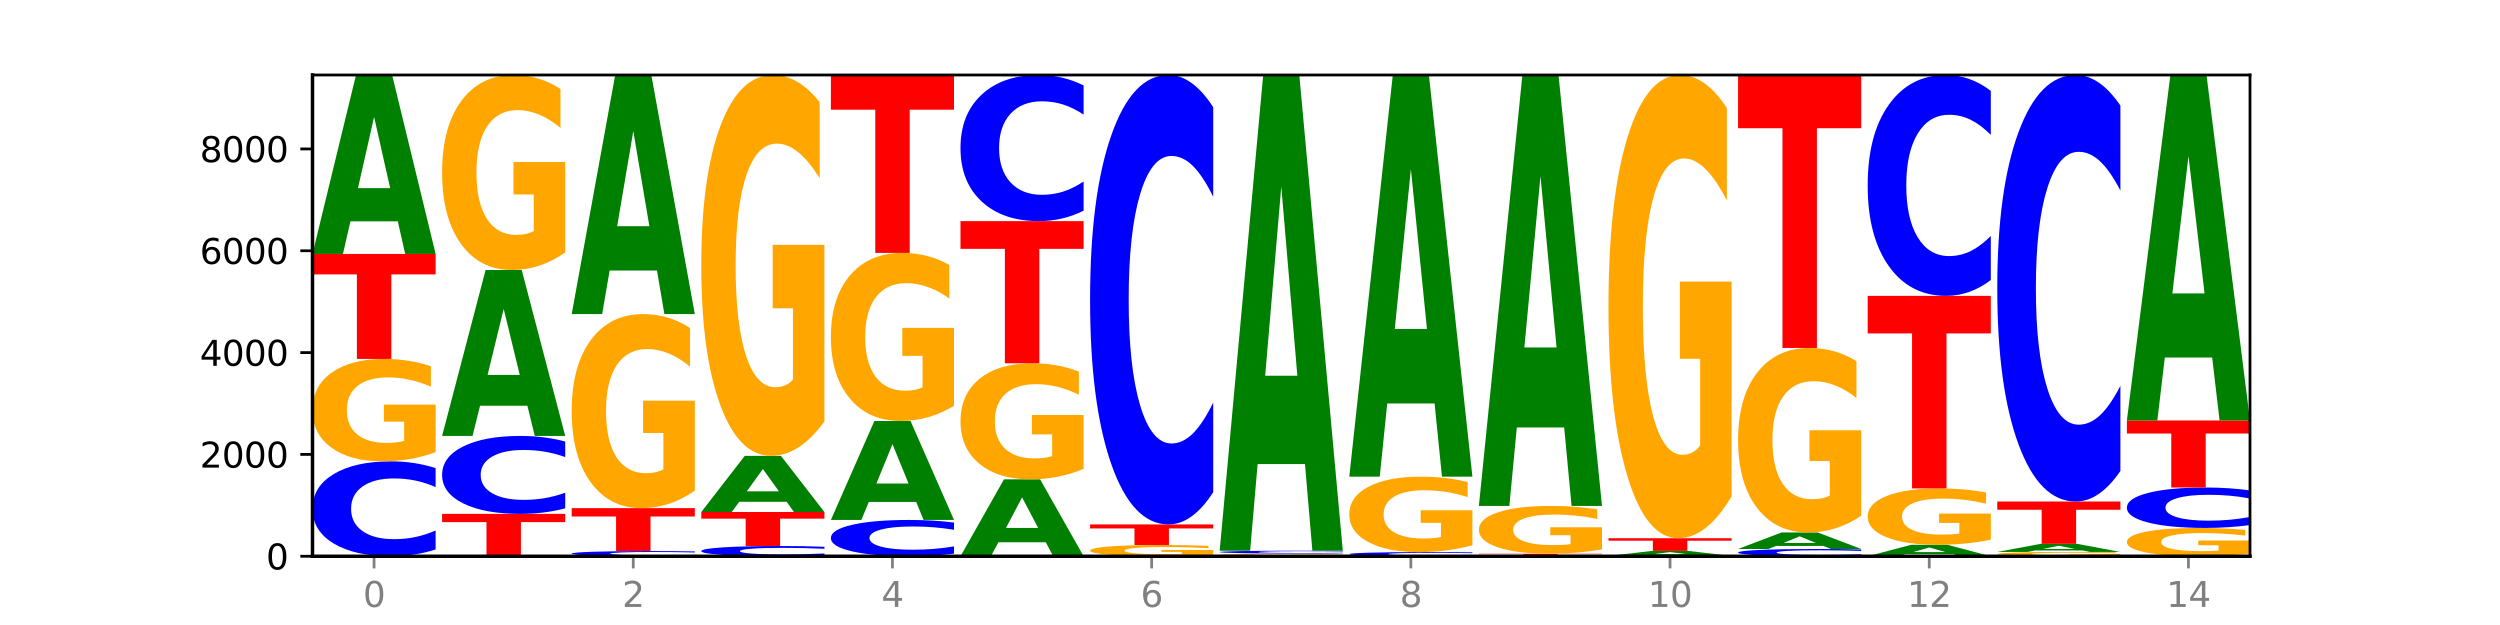 <?xml version="1.0" encoding="utf-8" standalone="no"?>
<!DOCTYPE svg PUBLIC "-//W3C//DTD SVG 1.1//EN"
  "http://www.w3.org/Graphics/SVG/1.1/DTD/svg11.dtd">
<svg xmlns:xlink="http://www.w3.org/1999/xlink" width="720pt" height="180pt" viewBox="0 0 720 180" xmlns="http://www.w3.org/2000/svg" version="1.1">
 <defs>
  <style type="text/css">*{stroke-linejoin: round; stroke-linecap: butt}</style>
 </defs>
 <g id="figure_1">
  <g id="patch_1">
   <path d="M 0 180 
L 720 180 
L 720 0 
L 0 0 
z
" style="fill: #ffffff"/>
  </g>
  <g id="axes_1">
   <g id="patch_2">
    <path d="M 90 160.2 
L 648 160.2 
L 648 21.6 
L 90 21.6 
z
" style="fill: #ffffff"/>
   </g>
   <g id="line2d_1">
    <path d="M 90 160.2 
L 648 160.2 
" clip-path="url(#p3695a8a930)" style="fill: none; stroke: #000000; stroke-width: 0.5; stroke-linecap: square"/>
   </g>
   <g id="patch_3">
    <path d="M 125.458 158.241 
Q 122.492 159.212 119.285 159.703 
Q 116.078 160.2 112.585 160.2 
Q 102.168 160.2 96.084 156.519 
Q 90 152.837 90 146.542 
Q 90 140.224 96.084 136.548 
Q 102.168 132.867 112.585 132.867 
Q 116.078 132.867 119.285 133.364 
Q 122.492 133.855 125.458 134.826 
L 125.458 140.275 
Q 122.465 138.988 119.562 138.389 
Q 116.658 137.791 113.451 137.791 
Q 107.698 137.791 104.401 140.122 
Q 101.114 142.449 101.114 146.542 
Q 101.114 150.619 104.401 152.95 
Q 107.698 155.277 113.451 155.277 
Q 116.658 155.277 119.562 154.678 
Q 122.465 154.074 125.458 152.787 
L 125.458 158.241 
z
" clip-path="url(#p3695a8a930)" style="fill: #0000ff"/>
   </g>
   <g id="patch_4">
    <path d="M 125.458 130.199 
Q 121.882 131.533 118.036 132.203 
Q 114.19 132.867 110.089 132.867 
Q 100.823 132.867 95.412 128.896 
Q 90 124.924 90 118.132 
Q 90 111.261 95.507 107.32 
Q 101.022 103.379 110.614 103.379 
Q 114.309 103.379 117.694 103.915 
Q 121.088 104.445 124.091 105.492 
L 124.091 111.371 
Q 120.992 110.024 117.925 109.36 
Q 114.857 108.69 111.774 108.69 
Q 106.068 108.69 102.977 111.139 
Q 99.886 113.582 99.886 118.132 
Q 99.886 122.64 102.866 125.101 
Q 105.846 127.555 111.329 127.555 
Q 112.823 127.555 114.102 127.415 
Q 115.382 127.269 116.399 126.965 
L 116.399 121.446 
L 110.558 121.446 
L 110.558 116.53 
L 125.458 116.53 
L 125.458 130.199 
z
" clip-path="url(#p3695a8a930)" style="fill: #ffa600"/>
   </g>
   <g id="patch_5">
    <path d="M 90 73.128 
L 125.458 73.128 
L 125.458 79.028 
L 112.701 79.028 
L 112.701 103.379 
L 102.781 103.379 
L 102.781 79.028 
L 90 79.028 
L 90 73.128 
z
" clip-path="url(#p3695a8a930)" style="fill: #ff0000"/>
   </g>
   <g id="patch_6">
    <path d="M 114.562 63.741 
L 100.925 63.741 
L 98.772 73.128 
L 90 73.128 
L 102.527 21.6 
L 112.931 21.6 
L 125.458 73.128 
L 116.693 73.128 
L 114.562 63.741 
z
M 103.1 54.178 
L 112.365 54.178 
L 107.74 33.681 
L 103.1 54.178 
z
" clip-path="url(#p3695a8a930)" style="fill: #008000"/>
   </g>
   <g id="patch_7">
    <path d="M 127.324 148 
L 162.783 148 
L 162.783 150.379 
L 150.026 150.379 
L 150.026 160.2 
L 140.106 160.2 
L 140.106 150.379 
L 127.324 150.379 
L 127.324 148 
z
" clip-path="url(#p3695a8a930)" style="fill: #ff0000"/>
   </g>
   <g id="patch_8">
    <path d="M 162.783 146.391 
Q 159.817 147.188 156.609 147.592 
Q 153.402 148 149.909 148 
Q 139.492 148 133.408 144.976 
Q 127.324 141.953 127.324 136.782 
Q 127.324 131.593 133.408 128.574 
Q 139.492 125.55 149.909 125.55 
Q 153.402 125.55 156.609 125.958 
Q 159.817 126.362 162.783 127.159 
L 162.783 131.634 
Q 159.79 130.577 156.886 130.085 
Q 153.983 129.594 150.776 129.594 
Q 145.022 129.594 141.726 131.509 
Q 138.438 133.42 138.438 136.782 
Q 138.438 140.13 141.726 142.045 
Q 145.022 143.956 150.776 143.956 
Q 153.983 143.956 156.886 143.464 
Q 159.79 142.968 162.783 141.911 
L 162.783 146.391 
z
" clip-path="url(#p3695a8a930)" style="fill: #0000ff"/>
   </g>
   <g id="patch_9">
    <path d="M 151.886 116.844 
L 138.25 116.844 
L 136.097 125.55 
L 127.324 125.55 
L 139.852 77.761 
L 150.255 77.761 
L 162.783 125.55 
L 154.018 125.55 
L 151.886 116.844 
z
M 140.425 107.975 
L 149.69 107.975 
L 145.064 88.966 
L 140.425 107.975 
z
" clip-path="url(#p3695a8a930)" style="fill: #008000"/>
   </g>
   <g id="patch_10">
    <path d="M 162.783 72.68 
Q 159.207 75.221 155.36 76.497 
Q 151.514 77.761 147.414 77.761 
Q 138.148 77.761 132.736 70.197 
Q 127.324 62.633 127.324 49.698 
Q 127.324 36.612 132.831 29.106 
Q 138.346 21.6 147.938 21.6 
Q 151.633 21.6 155.019 22.621 
Q 158.412 23.63 161.416 25.626 
L 161.416 36.821 
Q 158.317 34.257 155.249 32.992 
Q 152.182 31.716 149.098 31.716 
Q 143.393 31.716 140.301 36.38 
Q 137.21 41.032 137.21 49.698 
Q 137.21 58.283 140.19 62.97 
Q 143.17 67.645 148.653 67.645 
Q 150.147 67.645 151.427 67.378 
Q 152.706 67.1 153.723 66.52 
L 153.723 56.009 
L 147.883 56.009 
L 147.883 46.647 
L 162.783 46.647 
L 162.783 72.68 
z
" clip-path="url(#p3695a8a930)" style="fill: #ffa600"/>
   </g>
   <g id="patch_11">
    <path d="M 200.107 160.093 
Q 197.141 160.146 193.934 160.173 
Q 190.727 160.2 187.233 160.2 
Q 176.817 160.2 170.733 159.999 
Q 164.649 159.797 164.649 159.453 
Q 164.649 159.107 170.733 158.906 
Q 176.817 158.704 187.233 158.704 
Q 190.727 158.704 193.934 158.732 
Q 197.141 158.758 200.107 158.812 
L 200.107 159.11 
Q 197.114 159.039 194.211 159.006 
Q 191.307 158.974 188.1 158.974 
Q 182.347 158.974 179.05 159.101 
Q 175.762 159.229 175.762 159.453 
Q 175.762 159.676 179.05 159.803 
Q 182.347 159.931 188.1 159.931 
Q 191.307 159.931 194.211 159.898 
Q 197.114 159.865 200.107 159.794 
L 200.107 160.093 
z
" clip-path="url(#p3695a8a930)" style="fill: #0000ff"/>
   </g>
   <g id="patch_12">
    <path d="M 164.649 146.343 
L 200.107 146.343 
L 200.107 148.754 
L 187.35 148.754 
L 187.35 158.704 
L 177.43 158.704 
L 177.43 148.754 
L 164.649 148.754 
L 164.649 146.343 
z
" clip-path="url(#p3695a8a930)" style="fill: #ff0000"/>
   </g>
   <g id="patch_13">
    <path d="M 200.107 141.287 
Q 196.531 143.815 192.685 145.085 
Q 188.839 146.343 184.738 146.343 
Q 175.472 146.343 170.061 138.816 
Q 164.649 131.29 164.649 118.419 
Q 164.649 105.398 170.156 97.929 
Q 175.671 90.46 185.263 90.46 
Q 188.958 90.46 192.343 91.476 
Q 195.736 92.48 198.74 94.466 
L 198.74 105.605 
Q 195.641 103.054 192.574 101.796 
Q 189.506 100.526 186.423 100.526 
Q 180.717 100.526 177.626 105.167 
Q 174.535 109.796 174.535 118.419 
Q 174.535 126.961 177.515 131.625 
Q 180.495 136.277 185.978 136.277 
Q 187.472 136.277 188.751 136.011 
Q 190.031 135.734 191.048 135.157 
L 191.048 124.699 
L 185.207 124.699 
L 185.207 115.383 
L 200.107 115.383 
L 200.107 141.287 
z
" clip-path="url(#p3695a8a930)" style="fill: #ffa600"/>
   </g>
   <g id="patch_14">
    <path d="M 189.211 77.916 
L 175.574 77.916 
L 173.421 90.46 
L 164.649 90.46 
L 177.176 21.6 
L 187.58 21.6 
L 200.107 90.46 
L 191.342 90.46 
L 189.211 77.916 
z
M 177.749 65.136 
L 187.014 65.136 
L 182.389 37.745 
L 177.749 65.136 
z
" clip-path="url(#p3695a8a930)" style="fill: #008000"/>
   </g>
   <g id="patch_15">
    <path d="M 237.431 159.989 
Q 234.465 160.093 231.258 160.146 
Q 228.051 160.2 224.558 160.2 
Q 214.141 160.2 208.057 159.803 
Q 201.973 159.406 201.973 158.727 
Q 201.973 158.046 208.057 157.65 
Q 214.141 157.253 224.558 157.253 
Q 228.051 157.253 231.258 157.306 
Q 234.465 157.359 237.431 157.464 
L 237.431 158.051 
Q 234.439 157.913 231.535 157.848 
Q 228.632 157.784 225.424 157.784 
Q 219.671 157.784 216.375 158.035 
Q 213.087 158.286 213.087 158.727 
Q 213.087 159.167 216.375 159.418 
Q 219.671 159.669 225.424 159.669 
Q 228.632 159.669 231.535 159.605 
Q 234.439 159.539 237.431 159.401 
L 237.431 159.989 
z
" clip-path="url(#p3695a8a930)" style="fill: #0000ff"/>
   </g>
   <g id="patch_16">
    <path d="M 201.973 147.457 
L 237.431 147.457 
L 237.431 149.368 
L 224.675 149.368 
L 224.675 157.253 
L 214.755 157.253 
L 214.755 149.368 
L 201.973 149.368 
L 201.973 147.457 
z
" clip-path="url(#p3695a8a930)" style="fill: #ff0000"/>
   </g>
   <g id="patch_17">
    <path d="M 226.535 144.511 
L 212.899 144.511 
L 210.745 147.457 
L 201.973 147.457 
L 214.501 131.283 
L 224.904 131.283 
L 237.431 147.457 
L 228.667 147.457 
L 226.535 144.511 
z
M 215.073 141.509 
L 224.339 141.509 
L 219.713 135.076 
L 215.073 141.509 
z
" clip-path="url(#p3695a8a930)" style="fill: #008000"/>
   </g>
   <g id="patch_18">
    <path d="M 237.431 121.36 
Q 233.855 126.322 230.009 128.814 
Q 226.163 131.283 222.063 131.283 
Q 212.797 131.283 207.385 116.511 
Q 201.973 101.738 201.973 76.476 
Q 201.973 50.918 207.48 36.259 
Q 212.995 21.6 222.587 21.6 
Q 226.282 21.6 229.668 23.594 
Q 233.061 25.565 236.065 29.462 
L 236.065 51.326 
Q 232.965 46.319 229.898 43.849 
Q 226.831 41.357 223.747 41.357 
Q 218.041 41.357 214.95 50.465 
Q 211.859 59.551 211.859 76.476 
Q 211.859 93.242 214.839 102.396 
Q 217.819 111.526 223.302 111.526 
Q 224.796 111.526 226.076 111.005 
Q 227.355 110.461 228.372 109.329 
L 228.372 88.801 
L 222.531 88.801 
L 222.531 70.517 
L 237.431 70.517 
L 237.431 121.36 
z
" clip-path="url(#p3695a8a930)" style="fill: #ffa600"/>
   </g>
   <g id="patch_19">
    <path d="M 274.756 159.451 
Q 271.79 159.822 268.583 160.01 
Q 265.375 160.2 261.882 160.2 
Q 251.465 160.2 245.382 158.792 
Q 239.298 157.384 239.298 154.976 
Q 239.298 152.559 245.382 151.153 
Q 251.465 149.745 261.882 149.745 
Q 265.375 149.745 268.583 149.935 
Q 271.79 150.123 274.756 150.494 
L 274.756 152.578 
Q 271.763 152.086 268.86 151.857 
Q 265.956 151.628 262.749 151.628 
Q 256.995 151.628 253.699 152.52 
Q 250.411 153.41 250.411 154.976 
Q 250.411 156.535 253.699 157.427 
Q 256.995 158.317 262.749 158.317 
Q 265.956 158.317 268.86 158.088 
Q 271.763 157.857 274.756 157.364 
L 274.756 159.451 
z
" clip-path="url(#p3695a8a930)" style="fill: #0000ff"/>
   </g>
   <g id="patch_20">
    <path d="M 263.86 144.552 
L 250.223 144.552 
L 248.07 149.745 
L 239.298 149.745 
L 251.825 121.239 
L 262.228 121.239 
L 274.756 149.745 
L 265.991 149.745 
L 263.86 144.552 
z
M 252.398 139.261 
L 261.663 139.261 
L 257.038 127.922 
L 252.398 139.261 
z
" clip-path="url(#p3695a8a930)" style="fill: #008000"/>
   </g>
   <g id="patch_21">
    <path d="M 274.756 116.859 
Q 271.18 119.049 267.334 120.149 
Q 263.487 121.239 259.387 121.239 
Q 250.121 121.239 244.709 114.72 
Q 239.298 108.2 239.298 97.052 
Q 239.298 85.773 244.805 79.304 
Q 250.32 72.834 259.911 72.834 
Q 263.607 72.834 266.992 73.714 
Q 270.385 74.584 273.389 76.304 
L 273.389 85.953 
Q 270.29 83.743 267.222 82.653 
Q 264.155 81.553 261.072 81.553 
Q 255.366 81.553 252.275 85.573 
Q 249.183 89.583 249.183 97.052 
Q 249.183 104.451 252.163 108.49 
Q 255.143 112.52 260.627 112.52 
Q 262.121 112.52 263.4 112.29 
Q 264.679 112.05 265.697 111.55 
L 265.697 102.491 
L 259.856 102.491 
L 259.856 94.422 
L 274.756 94.422 
L 274.756 116.859 
z
" clip-path="url(#p3695a8a930)" style="fill: #ffa600"/>
   </g>
   <g id="patch_22">
    <path d="M 239.298 21.6 
L 274.756 21.6 
L 274.756 31.592 
L 261.999 31.592 
L 261.999 72.834 
L 252.079 72.834 
L 252.079 31.592 
L 239.298 31.592 
L 239.298 21.6 
z
" clip-path="url(#p3695a8a930)" style="fill: #ff0000"/>
   </g>
   <g id="patch_23">
    <path d="M 301.184 156.164 
L 287.547 156.164 
L 285.394 160.2 
L 276.622 160.2 
L 289.15 138.043 
L 299.553 138.043 
L 312.08 160.2 
L 303.315 160.2 
L 301.184 156.164 
z
M 289.722 152.052 
L 298.987 152.052 
L 294.362 143.238 
L 289.722 152.052 
z
" clip-path="url(#p3695a8a930)" style="fill: #008000"/>
   </g>
   <g id="patch_24">
    <path d="M 312.08 135.02 
Q 308.504 136.532 304.658 137.291 
Q 300.812 138.043 296.711 138.043 
Q 287.445 138.043 282.034 133.542 
Q 276.622 129.042 276.622 121.345 
Q 276.622 113.558 282.129 109.091 
Q 287.644 104.625 297.236 104.625 
Q 300.931 104.625 304.316 105.233 
Q 307.71 105.833 310.713 107.02 
L 310.713 113.682 
Q 307.614 112.156 304.547 111.404 
Q 301.479 110.645 298.396 110.645 
Q 292.69 110.645 289.599 113.42 
Q 286.508 116.188 286.508 121.345 
Q 286.508 126.453 289.488 129.242 
Q 292.468 132.024 297.951 132.024 
Q 299.445 132.024 300.724 131.865 
Q 302.004 131.699 303.021 131.354 
L 303.021 125.1 
L 297.18 125.1 
L 297.18 119.529 
L 312.08 119.529 
L 312.08 135.02 
z
" clip-path="url(#p3695a8a930)" style="fill: #ffa600"/>
   </g>
   <g id="patch_25">
    <path d="M 276.622 63.684 
L 312.08 63.684 
L 312.08 71.669 
L 299.324 71.669 
L 299.324 104.625 
L 289.404 104.625 
L 289.404 71.669 
L 276.622 71.669 
L 276.622 63.684 
z
" clip-path="url(#p3695a8a930)" style="fill: #ff0000"/>
   </g>
   <g id="patch_26">
    <path d="M 312.08 60.668 
Q 309.114 62.163 305.907 62.919 
Q 302.7 63.684 299.207 63.684 
Q 288.79 63.684 282.706 58.016 
Q 276.622 52.348 276.622 42.655 
Q 276.622 32.927 282.706 27.268 
Q 288.79 21.6 299.207 21.6 
Q 302.7 21.6 305.907 22.365 
Q 309.114 23.121 312.08 24.617 
L 312.08 33.006 
Q 309.087 31.024 306.184 30.102 
Q 303.28 29.181 300.073 29.181 
Q 294.32 29.181 291.023 32.771 
Q 287.736 36.353 287.736 42.655 
Q 287.736 48.932 291.023 52.522 
Q 294.32 56.104 300.073 56.104 
Q 303.28 56.104 306.184 55.182 
Q 309.087 54.252 312.08 52.27 
L 312.08 60.668 
z
" clip-path="url(#p3695a8a930)" style="fill: #0000ff"/>
   </g>
   <g id="patch_27">
    <path d="M 349.405 159.907 
Q 345.829 160.053 341.982 160.127 
Q 338.136 160.2 334.036 160.2 
Q 324.77 160.2 319.358 159.764 
Q 313.946 159.327 313.946 158.581 
Q 313.946 157.826 319.454 157.392 
Q 324.969 156.959 334.56 156.959 
Q 338.255 156.959 341.641 157.018 
Q 345.034 157.077 348.038 157.192 
L 348.038 157.838 
Q 344.939 157.69 341.871 157.617 
Q 338.804 157.543 335.72 157.543 
Q 330.015 157.543 326.923 157.812 
Q 323.832 158.081 323.832 158.581 
Q 323.832 159.076 326.812 159.346 
Q 329.792 159.616 335.275 159.616 
Q 336.769 159.616 338.049 159.601 
Q 339.328 159.585 340.345 159.551 
L 340.345 158.945 
L 334.505 158.945 
L 334.505 158.405 
L 349.405 158.405 
L 349.405 159.907 
z
" clip-path="url(#p3695a8a930)" style="fill: #ffa600"/>
   </g>
   <g id="patch_28">
    <path d="M 313.946 151.035 
L 349.405 151.035 
L 349.405 152.191 
L 336.648 152.191 
L 336.648 156.959 
L 326.728 156.959 
L 326.728 152.191 
L 313.946 152.191 
L 313.946 151.035 
z
" clip-path="url(#p3695a8a930)" style="fill: #ff0000"/>
   </g>
   <g id="patch_29">
    <path d="M 349.405 141.757 
Q 346.439 146.356 343.231 148.682 
Q 340.024 151.035 336.531 151.035 
Q 326.114 151.035 320.03 133.603 
Q 313.946 116.17 313.946 86.358 
Q 313.946 56.439 320.03 39.033 
Q 326.114 21.6 336.531 21.6 
Q 340.024 21.6 343.231 23.953 
Q 346.439 26.279 349.405 30.878 
L 349.405 56.679 
Q 346.412 50.583 343.508 47.749 
Q 340.605 44.915 337.398 44.915 
Q 331.644 44.915 328.348 55.957 
Q 325.06 66.973 325.06 86.358 
Q 325.06 105.662 328.348 116.705 
Q 331.644 127.72 337.398 127.72 
Q 340.605 127.72 343.508 124.886 
Q 346.412 122.025 349.405 115.929 
L 349.405 141.757 
z
" clip-path="url(#p3695a8a930)" style="fill: #0000ff"/>
   </g>
   <g id="patch_30">
    <path d="M 386.729 160.128 
Q 383.153 160.164 379.307 160.182 
Q 375.461 160.2 371.36 160.2 
Q 362.094 160.2 356.683 160.093 
Q 351.271 159.987 351.271 159.804 
Q 351.271 159.62 356.778 159.514 
Q 362.293 159.408 371.885 159.408 
Q 375.58 159.408 378.965 159.423 
Q 382.358 159.437 385.362 159.465 
L 385.362 159.623 
Q 382.263 159.587 379.196 159.569 
Q 376.128 159.551 373.045 159.551 
Q 367.339 159.551 364.248 159.617 
Q 361.157 159.682 361.157 159.804 
Q 361.157 159.925 364.137 159.991 
Q 367.117 160.057 372.6 160.057 
Q 374.094 160.057 375.373 160.054 
Q 376.653 160.05 377.67 160.042 
L 377.67 159.893 
L 371.829 159.893 
L 371.829 159.761 
L 386.729 159.761 
L 386.729 160.128 
z
" clip-path="url(#p3695a8a930)" style="fill: #ffa600"/>
   </g>
   <g id="patch_31">
    <path d="M 386.729 159.35 
Q 383.763 159.379 380.556 159.394 
Q 377.349 159.408 373.856 159.408 
Q 363.439 159.408 357.355 159.3 
Q 351.271 159.191 351.271 159.005 
Q 351.271 158.819 357.355 158.71 
Q 363.439 158.602 373.856 158.602 
Q 377.349 158.602 380.556 158.616 
Q 383.763 158.631 386.729 158.659 
L 386.729 158.82 
Q 383.736 158.782 380.833 158.765 
Q 377.929 158.747 374.722 158.747 
Q 368.969 158.747 365.672 158.816 
Q 362.385 158.884 362.385 159.005 
Q 362.385 159.125 365.672 159.194 
Q 368.969 159.263 374.722 159.263 
Q 377.929 159.263 380.833 159.245 
Q 383.736 159.227 386.729 159.189 
L 386.729 159.35 
z
" clip-path="url(#p3695a8a930)" style="fill: #0000ff"/>
   </g>
   <g id="patch_32">
    <path d="M 375.833 133.644 
L 362.196 133.644 
L 360.043 158.602 
L 351.271 158.602 
L 363.798 21.6 
L 374.202 21.6 
L 386.729 158.602 
L 377.964 158.602 
L 375.833 133.644 
z
M 364.371 108.217 
L 373.636 108.217 
L 369.011 53.722 
L 364.371 108.217 
z
" clip-path="url(#p3695a8a930)" style="fill: #008000"/>
   </g>
   <g id="patch_33">
    <path d="M 424.054 160.114 
Q 421.087 160.157 417.88 160.178 
Q 414.673 160.2 411.18 160.2 
Q 400.763 160.2 394.679 160.038 
Q 388.595 159.876 388.595 159.599 
Q 388.595 159.321 394.679 159.16 
Q 400.763 158.998 411.18 158.998 
Q 414.673 158.998 417.88 159.019 
Q 421.087 159.041 424.054 159.084 
L 424.054 159.323 
Q 421.061 159.267 418.157 159.241 
Q 415.254 159.214 412.047 159.214 
Q 406.293 159.214 402.997 159.317 
Q 399.709 159.419 399.709 159.599 
Q 399.709 159.778 402.997 159.881 
Q 406.293 159.983 412.047 159.983 
Q 415.254 159.983 418.157 159.957 
Q 421.061 159.931 424.054 159.874 
L 424.054 160.114 
z
" clip-path="url(#p3695a8a930)" style="fill: #0000ff"/>
   </g>
   <g id="patch_34">
    <path d="M 424.054 157.033 
Q 420.477 158.015 416.631 158.509 
Q 412.785 158.998 408.685 158.998 
Q 399.419 158.998 394.007 156.073 
Q 388.595 153.148 388.595 148.146 
Q 388.595 143.086 394.102 140.183 
Q 399.617 137.281 409.209 137.281 
Q 412.904 137.281 416.29 137.676 
Q 419.683 138.066 422.687 138.837 
L 422.687 143.166 
Q 419.587 142.175 416.52 141.686 
Q 413.453 141.193 410.369 141.193 
Q 404.664 141.193 401.572 142.996 
Q 398.481 144.795 398.481 148.146 
Q 398.481 151.466 401.461 153.278 
Q 404.441 155.086 409.924 155.086 
Q 411.418 155.086 412.698 154.983 
Q 413.977 154.875 414.994 154.651 
L 414.994 150.586 
L 409.153 150.586 
L 409.153 146.966 
L 424.054 146.966 
L 424.054 157.033 
z
" clip-path="url(#p3695a8a930)" style="fill: #ffa600"/>
   </g>
   <g id="patch_35">
    <path d="M 413.157 116.207 
L 399.521 116.207 
L 397.367 137.281 
L 388.595 137.281 
L 401.123 21.6 
L 411.526 21.6 
L 424.054 137.281 
L 415.289 137.281 
L 413.157 116.207 
z
M 401.695 94.737 
L 410.961 94.737 
L 406.335 48.723 
L 401.695 94.737 
z
" clip-path="url(#p3695a8a930)" style="fill: #008000"/>
   </g>
   <g id="patch_36">
    <path d="M 425.92 159.467 
L 461.378 159.467 
L 461.378 159.61 
L 448.621 159.61 
L 448.621 160.2 
L 438.701 160.2 
L 438.701 159.61 
L 425.92 159.61 
L 425.92 159.467 
z
" clip-path="url(#p3695a8a930)" style="fill: #ff0000"/>
   </g>
   <g id="patch_37">
    <path d="M 461.378 158.222 
Q 457.802 158.845 453.956 159.157 
Q 450.11 159.467 446.009 159.467 
Q 436.743 159.467 431.331 157.614 
Q 425.92 155.762 425.92 152.594 
Q 425.92 149.389 431.427 147.551 
Q 436.942 145.712 446.533 145.712 
Q 450.229 145.712 453.614 145.962 
Q 457.007 146.21 460.011 146.698 
L 460.011 149.44 
Q 456.912 148.812 453.844 148.502 
Q 450.777 148.19 447.694 148.19 
Q 441.988 148.19 438.897 149.332 
Q 435.805 150.471 435.805 152.594 
Q 435.805 154.696 438.785 155.844 
Q 441.765 156.989 447.249 156.989 
Q 448.743 156.989 450.022 156.924 
Q 451.302 156.856 452.319 156.714 
L 452.319 154.14 
L 446.478 154.14 
L 446.478 151.847 
L 461.378 151.847 
L 461.378 158.222 
z
" clip-path="url(#p3695a8a930)" style="fill: #ffa600"/>
   </g>
   <g id="patch_38">
    <path d="M 450.482 123.103 
L 436.845 123.103 
L 434.692 145.712 
L 425.92 145.712 
L 438.447 21.6 
L 448.85 21.6 
L 461.378 145.712 
L 452.613 145.712 
L 450.482 123.103 
z
M 439.02 100.068 
L 448.285 100.068 
L 443.66 50.7 
L 439.02 100.068 
z
" clip-path="url(#p3695a8a930)" style="fill: #008000"/>
   </g>
   <g id="patch_39">
    <path d="M 498.702 160.194 
Q 495.736 160.197 492.529 160.198 
Q 489.322 160.2 485.829 160.2 
Q 475.412 160.2 469.328 160.188 
Q 463.244 160.176 463.244 160.156 
Q 463.244 160.136 469.328 160.124 
Q 475.412 160.112 485.829 160.112 
Q 489.322 160.112 492.529 160.114 
Q 495.736 160.115 498.702 160.118 
L 498.702 160.136 
Q 495.71 160.132 492.806 160.13 
Q 489.903 160.128 486.695 160.128 
Q 480.942 160.128 477.645 160.135 
Q 474.358 160.143 474.358 160.156 
Q 474.358 160.169 477.645 160.177 
Q 480.942 160.184 486.695 160.184 
Q 489.903 160.184 492.806 160.182 
Q 495.71 160.18 498.702 160.176 
L 498.702 160.194 
z
" clip-path="url(#p3695a8a930)" style="fill: #0000ff"/>
   </g>
   <g id="patch_40">
    <path d="M 487.806 159.848 
L 474.169 159.848 
L 472.016 160.112 
L 463.244 160.112 
L 475.772 158.66 
L 486.175 158.66 
L 498.702 160.112 
L 489.937 160.112 
L 487.806 159.848 
z
M 476.344 159.578 
L 485.609 159.578 
L 480.984 159.001 
L 476.344 159.578 
z
" clip-path="url(#p3695a8a930)" style="fill: #008000"/>
   </g>
   <g id="patch_41">
    <path d="M 463.244 155.009 
L 498.702 155.009 
L 498.702 155.721 
L 485.946 155.721 
L 485.946 158.66 
L 476.026 158.66 
L 476.026 155.721 
L 463.244 155.721 
L 463.244 155.009 
z
" clip-path="url(#p3695a8a930)" style="fill: #ff0000"/>
   </g>
   <g id="patch_42">
    <path d="M 498.702 142.939 
Q 495.126 148.974 491.28 152.005 
Q 487.434 155.009 483.333 155.009 
Q 474.068 155.009 468.656 137.041 
Q 463.244 119.073 463.244 88.346 
Q 463.244 57.26 468.751 39.43 
Q 474.266 21.6 483.858 21.6 
Q 487.553 21.6 490.938 24.025 
Q 494.332 26.423 497.336 31.163 
L 497.336 57.756 
Q 494.236 51.666 491.169 48.662 
Q 488.101 45.631 485.018 45.631 
Q 479.312 45.631 476.221 56.709 
Q 473.13 67.76 473.13 88.346 
Q 473.13 108.739 476.11 119.872 
Q 479.09 130.978 484.573 130.978 
Q 486.067 130.978 487.347 130.345 
Q 488.626 129.683 489.643 128.305 
L 489.643 103.338 
L 483.802 103.338 
L 483.802 81.098 
L 498.702 81.098 
L 498.702 142.939 
z
" clip-path="url(#p3695a8a930)" style="fill: #ffa600"/>
   </g>
   <g id="patch_43">
    <path d="M 536.027 160.05 
Q 533.061 160.124 529.854 160.162 
Q 526.646 160.2 523.153 160.2 
Q 512.736 160.2 506.652 159.918 
Q 500.569 159.635 500.569 159.152 
Q 500.569 158.668 506.652 158.386 
Q 512.736 158.103 523.153 158.103 
Q 526.646 158.103 529.854 158.141 
Q 533.061 158.179 536.027 158.253 
L 536.027 158.671 
Q 533.034 158.573 530.13 158.527 
Q 527.227 158.481 524.02 158.481 
Q 518.266 158.481 514.97 158.66 
Q 511.682 158.838 511.682 159.152 
Q 511.682 159.465 514.97 159.644 
Q 518.266 159.822 524.02 159.822 
Q 527.227 159.822 530.13 159.776 
Q 533.034 159.73 536.027 159.631 
L 536.027 160.05 
z
" clip-path="url(#p3695a8a930)" style="fill: #0000ff"/>
   </g>
   <g id="patch_44">
    <path d="M 525.13 157.238 
L 511.494 157.238 
L 509.341 158.103 
L 500.569 158.103 
L 513.096 153.352 
L 523.499 153.352 
L 536.027 158.103 
L 527.262 158.103 
L 525.13 157.238 
z
M 513.669 156.356 
L 522.934 156.356 
L 518.309 154.466 
L 513.669 156.356 
z
" clip-path="url(#p3695a8a930)" style="fill: #008000"/>
   </g>
   <g id="patch_45">
    <path d="M 536.027 148.544 
Q 532.451 150.948 528.605 152.156 
Q 524.758 153.352 520.658 153.352 
Q 511.392 153.352 505.98 146.195 
Q 500.569 139.038 500.569 126.798 
Q 500.569 114.416 506.076 107.314 
Q 511.591 100.211 521.182 100.211 
Q 524.878 100.211 528.263 101.177 
Q 531.656 102.132 534.66 104.02 
L 534.66 114.613 
Q 531.561 112.188 528.493 110.991 
Q 525.426 109.784 522.343 109.784 
Q 516.637 109.784 513.546 114.196 
Q 510.454 118.598 510.454 126.798 
Q 510.454 134.921 513.434 139.356 
Q 516.414 143.78 521.898 143.78 
Q 523.391 143.78 524.671 143.527 
Q 525.95 143.264 526.968 142.715 
L 526.968 132.77 
L 521.127 132.77 
L 521.127 123.911 
L 536.027 123.911 
L 536.027 148.544 
z
" clip-path="url(#p3695a8a930)" style="fill: #ffa600"/>
   </g>
   <g id="patch_46">
    <path d="M 500.569 21.6 
L 536.027 21.6 
L 536.027 36.931 
L 523.27 36.931 
L 523.27 100.211 
L 513.35 100.211 
L 513.35 36.931 
L 500.569 36.931 
L 500.569 21.6 
z
" clip-path="url(#p3695a8a930)" style="fill: #ff0000"/>
   </g>
   <g id="patch_47">
    <path d="M 562.455 159.599 
L 548.818 159.599 
L 546.665 160.2 
L 537.893 160.2 
L 550.42 156.901 
L 560.824 156.901 
L 573.351 160.2 
L 564.586 160.2 
L 562.455 159.599 
z
M 550.993 158.987 
L 560.258 158.987 
L 555.633 157.674 
L 550.993 158.987 
z
" clip-path="url(#p3695a8a930)" style="fill: #008000"/>
   </g>
   <g id="patch_48">
    <path d="M 573.351 155.432 
Q 569.775 156.166 565.929 156.535 
Q 562.083 156.901 557.982 156.901 
Q 548.716 156.901 543.305 154.714 
Q 537.893 152.528 537.893 148.789 
Q 537.893 145.007 543.4 142.838 
Q 548.915 140.668 558.507 140.668 
Q 562.202 140.668 565.587 140.963 
Q 568.98 141.255 571.984 141.832 
L 571.984 145.067 
Q 568.885 144.326 565.818 143.961 
Q 562.75 143.592 559.667 143.592 
Q 553.961 143.592 550.87 144.94 
Q 547.779 146.285 547.779 148.789 
Q 547.779 151.271 550.759 152.625 
Q 553.739 153.977 559.222 153.977 
Q 560.716 153.977 561.995 153.9 
Q 563.275 153.819 564.292 153.652 
L 564.292 150.614 
L 558.451 150.614 
L 558.451 147.908 
L 573.351 147.908 
L 573.351 155.432 
z
" clip-path="url(#p3695a8a930)" style="fill: #ffa600"/>
   </g>
   <g id="patch_49">
    <path d="M 537.893 85.211 
L 573.351 85.211 
L 573.351 96.026 
L 560.594 96.026 
L 560.594 140.668 
L 550.674 140.668 
L 550.674 96.026 
L 537.893 96.026 
L 537.893 85.211 
z
" clip-path="url(#p3695a8a930)" style="fill: #ff0000"/>
   </g>
   <g id="patch_50">
    <path d="M 573.351 80.651 
Q 570.385 82.911 567.178 84.054 
Q 563.971 85.211 560.478 85.211 
Q 550.061 85.211 543.977 76.643 
Q 537.893 68.076 537.893 53.425 
Q 537.893 38.721 543.977 30.167 
Q 550.061 21.6 560.478 21.6 
Q 563.971 21.6 567.178 22.756 
Q 570.385 23.899 573.351 26.16 
L 573.351 38.84 
Q 570.358 35.844 567.455 34.451 
Q 564.551 33.058 561.344 33.058 
Q 555.591 33.058 552.294 38.485 
Q 549.007 43.899 549.007 53.425 
Q 549.007 62.912 552.294 68.339 
Q 555.591 73.752 561.344 73.752 
Q 564.551 73.752 567.455 72.36 
Q 570.358 70.954 573.351 67.958 
L 573.351 80.651 
z
" clip-path="url(#p3695a8a930)" style="fill: #0000ff"/>
   </g>
   <g id="patch_51">
    <path d="M 610.676 160.087 
Q 607.1 160.144 603.253 160.172 
Q 599.407 160.2 595.307 160.2 
Q 586.041 160.2 580.629 160.032 
Q 575.217 159.864 575.217 159.577 
Q 575.217 159.287 580.724 159.12 
Q 586.239 158.954 595.831 158.954 
Q 599.526 158.954 602.912 158.976 
Q 606.305 158.999 609.309 159.043 
L 609.309 159.291 
Q 606.21 159.234 603.142 159.206 
Q 600.075 159.178 596.991 159.178 
Q 591.286 159.178 588.194 159.282 
Q 585.103 159.385 585.103 159.577 
Q 585.103 159.768 588.083 159.872 
Q 591.063 159.975 596.546 159.975 
Q 598.04 159.975 599.32 159.97 
Q 600.599 159.963 601.616 159.951 
L 601.616 159.717 
L 595.776 159.717 
L 595.776 159.509 
L 610.676 159.509 
L 610.676 160.087 
z
" clip-path="url(#p3695a8a930)" style="fill: #ffa600"/>
   </g>
   <g id="patch_52">
    <path d="M 599.779 158.529 
L 586.143 158.529 
L 583.99 158.954 
L 575.217 158.954 
L 587.745 156.622 
L 598.148 156.622 
L 610.676 158.954 
L 601.911 158.954 
L 599.779 158.529 
z
M 588.318 158.096 
L 597.583 158.096 
L 592.957 157.169 
L 588.318 158.096 
z
" clip-path="url(#p3695a8a930)" style="fill: #008000"/>
   </g>
   <g id="patch_53">
    <path d="M 575.217 144.437 
L 610.676 144.437 
L 610.676 146.813 
L 597.919 146.813 
L 597.919 156.622 
L 587.999 156.622 
L 587.999 146.813 
L 575.217 146.813 
L 575.217 144.437 
z
" clip-path="url(#p3695a8a930)" style="fill: #ff0000"/>
   </g>
   <g id="patch_54">
    <path d="M 610.676 135.632 
Q 607.71 139.996 604.502 142.204 
Q 601.295 144.437 597.802 144.437 
Q 587.385 144.437 581.301 127.893 
Q 575.217 111.349 575.217 83.056 
Q 575.217 54.663 581.301 38.144 
Q 587.385 21.6 597.802 21.6 
Q 601.295 21.6 604.502 23.833 
Q 607.71 26.04 610.676 30.405 
L 610.676 54.891 
Q 607.683 49.106 604.779 46.416 
Q 601.876 43.726 598.669 43.726 
Q 592.915 43.726 589.619 54.206 
Q 586.331 64.66 586.331 83.056 
Q 586.331 101.377 589.619 111.856 
Q 592.915 122.31 598.669 122.31 
Q 601.876 122.31 604.779 119.621 
Q 607.683 116.906 610.676 111.12 
L 610.676 135.632 
z
" clip-path="url(#p3695a8a930)" style="fill: #0000ff"/>
   </g>
   <g id="patch_55">
    <path d="M 648 159.462 
Q 644.424 159.831 640.578 160.016 
Q 636.732 160.2 632.631 160.2 
Q 623.365 160.2 617.954 159.102 
Q 612.542 158.004 612.542 156.126 
Q 612.542 154.226 618.049 153.137 
Q 623.564 152.047 633.156 152.047 
Q 636.851 152.047 640.236 152.195 
Q 643.629 152.342 646.633 152.631 
L 646.633 154.257 
Q 643.534 153.884 640.467 153.701 
Q 637.399 153.516 634.316 153.516 
Q 628.61 153.516 625.519 154.193 
Q 622.428 154.868 622.428 156.126 
Q 622.428 157.372 625.408 158.053 
Q 628.388 158.731 633.871 158.731 
Q 635.365 158.731 636.644 158.693 
Q 637.924 158.652 638.941 158.568 
L 638.941 157.042 
L 633.1 157.042 
L 633.1 155.683 
L 648 155.683 
L 648 159.462 
z
" clip-path="url(#p3695a8a930)" style="fill: #ffa600"/>
   </g>
   <g id="patch_56">
    <path d="M 648 151.213 
Q 645.034 151.626 641.827 151.835 
Q 638.62 152.047 635.126 152.047 
Q 624.71 152.047 618.626 150.479 
Q 612.542 148.911 612.542 146.229 
Q 612.542 143.538 618.626 141.972 
Q 624.71 140.404 635.126 140.404 
Q 638.62 140.404 641.827 140.616 
Q 645.034 140.825 648 141.239 
L 648 143.56 
Q 645.007 143.011 642.104 142.756 
Q 639.2 142.501 635.993 142.501 
Q 630.24 142.501 626.943 143.495 
Q 623.655 144.486 623.655 146.229 
Q 623.655 147.966 626.943 148.959 
Q 630.24 149.95 635.993 149.95 
Q 639.2 149.95 642.104 149.695 
Q 645.007 149.438 648 148.889 
L 648 151.213 
z
" clip-path="url(#p3695a8a930)" style="fill: #0000ff"/>
   </g>
   <g id="patch_57">
    <path d="M 612.542 121.092 
L 648 121.092 
L 648 124.859 
L 635.243 124.859 
L 635.243 140.404 
L 625.323 140.404 
L 625.323 124.859 
L 612.542 124.859 
L 612.542 121.092 
z
" clip-path="url(#p3695a8a930)" style="fill: #ff0000"/>
   </g>
   <g id="patch_58">
    <path d="M 637.104 102.968 
L 623.467 102.968 
L 621.314 121.092 
L 612.542 121.092 
L 625.069 21.6 
L 635.473 21.6 
L 648 121.092 
L 639.235 121.092 
L 637.104 102.968 
z
M 625.642 84.502 
L 634.907 84.502 
L 630.282 44.927 
L 625.642 84.502 
z
" clip-path="url(#p3695a8a930)" style="fill: #008000"/>
   </g>
   <g id="matplotlib.axis_1">
    <g id="xtick_1">
     <g id="line2d_2">
      <defs>
       <path id="m3f3b1ca9b7" d="M 0 0 
L 0 3.5 
" style="stroke: #808080; stroke-width: 0.8"/>
      </defs>
      <g>
       <use xlink:href="#m3f3b1ca9b7" x="107.729" y="160.2" style="fill: #808080; stroke: #808080; stroke-width: 0.8"/>
      </g>
     </g>
     <g id="text_1">
      <!-- 0 -->
      <g style="fill: #808080" transform="translate(104.548 174.798) scale(0.1 -0.1)">
       <defs>
        <path id="DejaVuSans-30" d="M 2034 4250 
Q 1547 4250 1301 3770 
Q 1056 3291 1056 2328 
Q 1056 1369 1301 889 
Q 1547 409 2034 409 
Q 2525 409 2770 889 
Q 3016 1369 3016 2328 
Q 3016 3291 2770 3770 
Q 2525 4250 2034 4250 
z
M 2034 4750 
Q 2819 4750 3233 4129 
Q 3647 3509 3647 2328 
Q 3647 1150 3233 529 
Q 2819 -91 2034 -91 
Q 1250 -91 836 529 
Q 422 1150 422 2328 
Q 422 3509 836 4129 
Q 1250 4750 2034 4750 
z
" transform="scale(0.016)"/>
       </defs>
       <use xlink:href="#DejaVuSans-30"/>
      </g>
     </g>
    </g>
    <g id="xtick_2">
     <g id="line2d_3">
      <g>
       <use xlink:href="#m3f3b1ca9b7" x="182.378" y="160.2" style="fill: #808080; stroke: #808080; stroke-width: 0.8"/>
      </g>
     </g>
     <g id="text_2">
      <!-- 2 -->
      <g style="fill: #808080" transform="translate(179.197 174.798) scale(0.1 -0.1)">
       <defs>
        <path id="DejaVuSans-32" d="M 1228 531 
L 3431 531 
L 3431 0 
L 469 0 
L 469 531 
Q 828 903 1448 1529 
Q 2069 2156 2228 2338 
Q 2531 2678 2651 2914 
Q 2772 3150 2772 3378 
Q 2772 3750 2511 3984 
Q 2250 4219 1831 4219 
Q 1534 4219 1204 4116 
Q 875 4013 500 3803 
L 500 4441 
Q 881 4594 1212 4672 
Q 1544 4750 1819 4750 
Q 2544 4750 2975 4387 
Q 3406 4025 3406 3419 
Q 3406 3131 3298 2873 
Q 3191 2616 2906 2266 
Q 2828 2175 2409 1742 
Q 1991 1309 1228 531 
z
" transform="scale(0.016)"/>
       </defs>
       <use xlink:href="#DejaVuSans-32"/>
      </g>
     </g>
    </g>
    <g id="xtick_3">
     <g id="line2d_4">
      <g>
       <use xlink:href="#m3f3b1ca9b7" x="257.027" y="160.2" style="fill: #808080; stroke: #808080; stroke-width: 0.8"/>
      </g>
     </g>
     <g id="text_3">
      <!-- 4 -->
      <g style="fill: #808080" transform="translate(253.846 174.798) scale(0.1 -0.1)">
       <defs>
        <path id="DejaVuSans-34" d="M 2419 4116 
L 825 1625 
L 2419 1625 
L 2419 4116 
z
M 2253 4666 
L 3047 4666 
L 3047 1625 
L 3713 1625 
L 3713 1100 
L 3047 1100 
L 3047 0 
L 2419 0 
L 2419 1100 
L 313 1100 
L 313 1709 
L 2253 4666 
z
" transform="scale(0.016)"/>
       </defs>
       <use xlink:href="#DejaVuSans-34"/>
      </g>
     </g>
    </g>
    <g id="xtick_4">
     <g id="line2d_5">
      <g>
       <use xlink:href="#m3f3b1ca9b7" x="331.676" y="160.2" style="fill: #808080; stroke: #808080; stroke-width: 0.8"/>
      </g>
     </g>
     <g id="text_4">
      <!-- 6 -->
      <g style="fill: #808080" transform="translate(328.494 174.798) scale(0.1 -0.1)">
       <defs>
        <path id="DejaVuSans-36" d="M 2113 2584 
Q 1688 2584 1439 2293 
Q 1191 2003 1191 1497 
Q 1191 994 1439 701 
Q 1688 409 2113 409 
Q 2538 409 2786 701 
Q 3034 994 3034 1497 
Q 3034 2003 2786 2293 
Q 2538 2584 2113 2584 
z
M 3366 4563 
L 3366 3988 
Q 3128 4100 2886 4159 
Q 2644 4219 2406 4219 
Q 1781 4219 1451 3797 
Q 1122 3375 1075 2522 
Q 1259 2794 1537 2939 
Q 1816 3084 2150 3084 
Q 2853 3084 3261 2657 
Q 3669 2231 3669 1497 
Q 3669 778 3244 343 
Q 2819 -91 2113 -91 
Q 1303 -91 875 529 
Q 447 1150 447 2328 
Q 447 3434 972 4092 
Q 1497 4750 2381 4750 
Q 2619 4750 2861 4703 
Q 3103 4656 3366 4563 
z
" transform="scale(0.016)"/>
       </defs>
       <use xlink:href="#DejaVuSans-36"/>
      </g>
     </g>
    </g>
    <g id="xtick_5">
     <g id="line2d_6">
      <g>
       <use xlink:href="#m3f3b1ca9b7" x="406.324" y="160.2" style="fill: #808080; stroke: #808080; stroke-width: 0.8"/>
      </g>
     </g>
     <g id="text_5">
      <!-- 8 -->
      <g style="fill: #808080" transform="translate(403.143 174.798) scale(0.1 -0.1)">
       <defs>
        <path id="DejaVuSans-38" d="M 2034 2216 
Q 1584 2216 1326 1975 
Q 1069 1734 1069 1313 
Q 1069 891 1326 650 
Q 1584 409 2034 409 
Q 2484 409 2743 651 
Q 3003 894 3003 1313 
Q 3003 1734 2745 1975 
Q 2488 2216 2034 2216 
z
M 1403 2484 
Q 997 2584 770 2862 
Q 544 3141 544 3541 
Q 544 4100 942 4425 
Q 1341 4750 2034 4750 
Q 2731 4750 3128 4425 
Q 3525 4100 3525 3541 
Q 3525 3141 3298 2862 
Q 3072 2584 2669 2484 
Q 3125 2378 3379 2068 
Q 3634 1759 3634 1313 
Q 3634 634 3220 271 
Q 2806 -91 2034 -91 
Q 1263 -91 848 271 
Q 434 634 434 1313 
Q 434 1759 690 2068 
Q 947 2378 1403 2484 
z
M 1172 3481 
Q 1172 3119 1398 2916 
Q 1625 2713 2034 2713 
Q 2441 2713 2670 2916 
Q 2900 3119 2900 3481 
Q 2900 3844 2670 4047 
Q 2441 4250 2034 4250 
Q 1625 4250 1398 4047 
Q 1172 3844 1172 3481 
z
" transform="scale(0.016)"/>
       </defs>
       <use xlink:href="#DejaVuSans-38"/>
      </g>
     </g>
    </g>
    <g id="xtick_6">
     <g id="line2d_7">
      <g>
       <use xlink:href="#m3f3b1ca9b7" x="480.973" y="160.2" style="fill: #808080; stroke: #808080; stroke-width: 0.8"/>
      </g>
     </g>
     <g id="text_6">
      <!-- 10 -->
      <g style="fill: #808080" transform="translate(474.611 174.798) scale(0.1 -0.1)">
       <defs>
        <path id="DejaVuSans-31" d="M 794 531 
L 1825 531 
L 1825 4091 
L 703 3866 
L 703 4441 
L 1819 4666 
L 2450 4666 
L 2450 531 
L 3481 531 
L 3481 0 
L 794 0 
L 794 531 
z
" transform="scale(0.016)"/>
       </defs>
       <use xlink:href="#DejaVuSans-31"/>
       <use xlink:href="#DejaVuSans-30" x="63.623"/>
      </g>
     </g>
    </g>
    <g id="xtick_7">
     <g id="line2d_8">
      <g>
       <use xlink:href="#m3f3b1ca9b7" x="555.622" y="160.2" style="fill: #808080; stroke: #808080; stroke-width: 0.8"/>
      </g>
     </g>
     <g id="text_7">
      <!-- 12 -->
      <g style="fill: #808080" transform="translate(549.26 174.798) scale(0.1 -0.1)">
       <use xlink:href="#DejaVuSans-31"/>
       <use xlink:href="#DejaVuSans-32" x="63.623"/>
      </g>
     </g>
    </g>
    <g id="xtick_8">
     <g id="line2d_9">
      <g>
       <use xlink:href="#m3f3b1ca9b7" x="630.271" y="160.2" style="fill: #808080; stroke: #808080; stroke-width: 0.8"/>
      </g>
     </g>
     <g id="text_8">
      <!-- 14 -->
      <g style="fill: #808080" transform="translate(623.908 174.798) scale(0.1 -0.1)">
       <use xlink:href="#DejaVuSans-31"/>
       <use xlink:href="#DejaVuSans-34" x="63.623"/>
      </g>
     </g>
    </g>
   </g>
   <g id="matplotlib.axis_2">
    <g id="ytick_1">
     <g id="line2d_10">
      <defs>
       <path id="md47ff001ac" d="M 0 0 
L -3.5 0 
" style="stroke: #000000; stroke-width: 0.8"/>
      </defs>
      <g>
       <use xlink:href="#md47ff001ac" x="90" y="160.2" style="stroke: #000000; stroke-width: 0.8"/>
      </g>
     </g>
     <g id="text_9">
      <!-- 0 -->
      <g transform="translate(76.638 163.999) scale(0.1 -0.1)">
       <use xlink:href="#DejaVuSans-30"/>
      </g>
     </g>
    </g>
    <g id="ytick_2">
     <g id="line2d_11">
      <g>
       <use xlink:href="#md47ff001ac" x="90" y="130.873" style="stroke: #000000; stroke-width: 0.8"/>
      </g>
     </g>
     <g id="text_10">
      <!-- 2000 -->
      <g transform="translate(57.55 134.672) scale(0.1 -0.1)">
       <use xlink:href="#DejaVuSans-32"/>
       <use xlink:href="#DejaVuSans-30" x="63.623"/>
       <use xlink:href="#DejaVuSans-30" x="127.246"/>
       <use xlink:href="#DejaVuSans-30" x="190.869"/>
      </g>
     </g>
    </g>
    <g id="ytick_3">
     <g id="line2d_12">
      <g>
       <use xlink:href="#md47ff001ac" x="90" y="101.546" style="stroke: #000000; stroke-width: 0.8"/>
      </g>
     </g>
     <g id="text_11">
      <!-- 4000 -->
      <g transform="translate(57.55 105.345) scale(0.1 -0.1)">
       <use xlink:href="#DejaVuSans-34"/>
       <use xlink:href="#DejaVuSans-30" x="63.623"/>
       <use xlink:href="#DejaVuSans-30" x="127.246"/>
       <use xlink:href="#DejaVuSans-30" x="190.869"/>
      </g>
     </g>
    </g>
    <g id="ytick_4">
     <g id="line2d_13">
      <g>
       <use xlink:href="#md47ff001ac" x="90" y="72.219" style="stroke: #000000; stroke-width: 0.8"/>
      </g>
     </g>
     <g id="text_12">
      <!-- 6000 -->
      <g transform="translate(57.55 76.018) scale(0.1 -0.1)">
       <use xlink:href="#DejaVuSans-36"/>
       <use xlink:href="#DejaVuSans-30" x="63.623"/>
       <use xlink:href="#DejaVuSans-30" x="127.246"/>
       <use xlink:href="#DejaVuSans-30" x="190.869"/>
      </g>
     </g>
    </g>
    <g id="ytick_5">
     <g id="line2d_14">
      <g>
       <use xlink:href="#md47ff001ac" x="90" y="42.891" style="stroke: #000000; stroke-width: 0.8"/>
      </g>
     </g>
     <g id="text_13">
      <!-- 8000 -->
      <g transform="translate(57.55 46.691) scale(0.1 -0.1)">
       <use xlink:href="#DejaVuSans-38"/>
       <use xlink:href="#DejaVuSans-30" x="63.623"/>
       <use xlink:href="#DejaVuSans-30" x="127.246"/>
       <use xlink:href="#DejaVuSans-30" x="190.869"/>
      </g>
     </g>
    </g>
   </g>
   <g id="patch_59">
    <path d="M 90 160.2 
L 90 21.6 
" style="fill: none; stroke: #000000; stroke-linejoin: miter; stroke-linecap: square"/>
   </g>
   <g id="patch_60">
    <path d="M 648 160.2 
L 648 21.6 
" style="fill: none; stroke: #000000; stroke-width: 0.8; stroke-linejoin: miter; stroke-linecap: square"/>
   </g>
   <g id="patch_61">
    <path d="M 90 160.2 
L 648 160.2 
" style="fill: none; stroke: #000000; stroke-linejoin: miter; stroke-linecap: square"/>
   </g>
   <g id="patch_62">
    <path d="M 90 21.6 
L 648 21.6 
" style="fill: none; stroke: #000000; stroke-width: 0.8; stroke-linejoin: miter; stroke-linecap: square"/>
   </g>
  </g>
 </g>
 <defs>
  <clipPath id="p3695a8a930">
   <rect x="90" y="21.6" width="558" height="138.6"/>
  </clipPath>
 </defs>
</svg>
